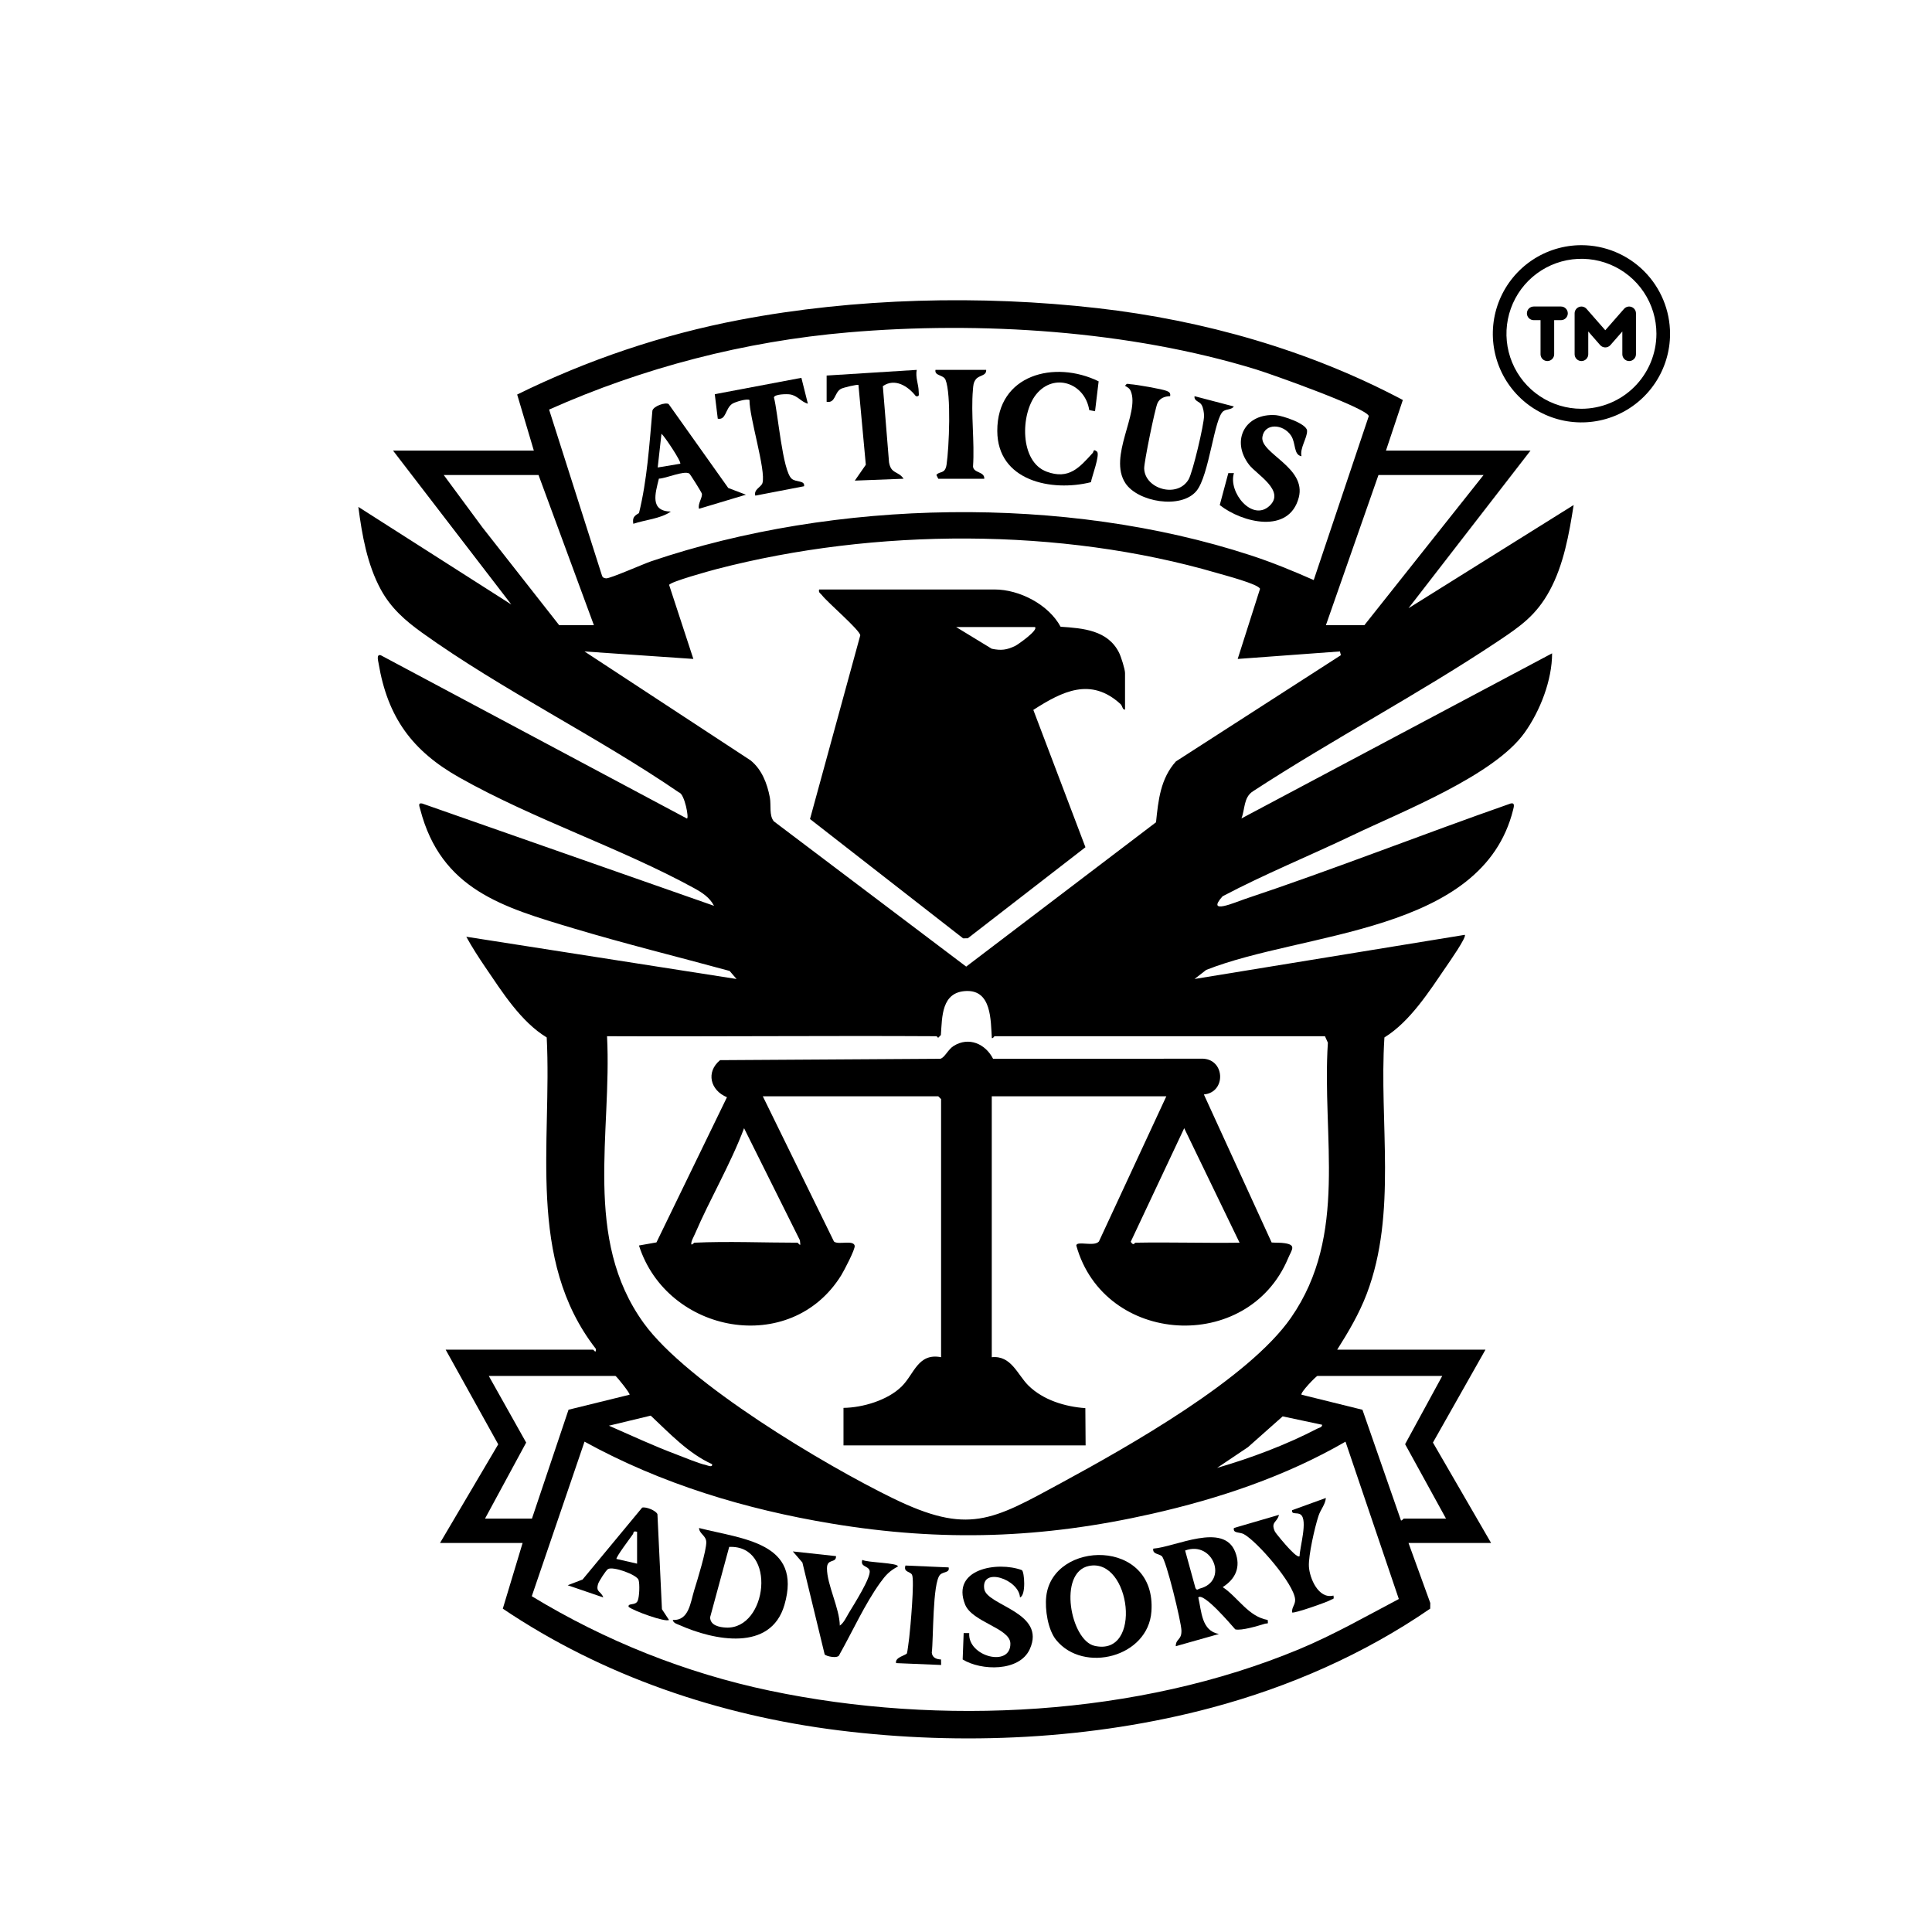<svg width="124" height="124" viewBox="0 0 124 124" fill="none" xmlns="http://www.w3.org/2000/svg">
<g clip-path="url(#clip0_54680_4286)">
<path d="M34.263 28.921L33.193 25.322C37.708 23.098 42.534 21.468 47.491 20.526C54.879 19.122 62.972 18.925 70.448 19.779C77.251 20.556 83.999 22.47 90.037 25.672L88.954 28.92H98.231L90.4 39.038L101 32.413C100.711 34.265 100.36 36.256 99.456 37.915C98.603 39.479 97.608 40.178 96.172 41.136C91.096 44.528 85.534 47.449 80.409 50.792C79.809 51.181 79.913 51.941 79.678 52.53L99.617 41.932C99.617 43.647 98.857 45.621 97.849 47.03C95.879 49.784 89.994 52.083 86.829 53.599C84.054 54.928 81.186 56.091 78.468 57.525C77.364 58.758 79.308 57.898 79.862 57.714C85.604 55.8 91.252 53.564 96.966 51.567C97.244 51.508 97.163 51.781 97.119 51.962C95.142 59.945 83.668 59.77 77.414 62.253L76.668 62.833L94.014 60C94.149 60.137 93.002 61.773 92.837 62.015C91.735 63.625 90.506 65.566 88.855 66.585C88.503 72.03 89.689 77.854 87.721 83.04C87.235 84.317 86.551 85.477 85.824 86.624H95.341L91.969 92.587L95.702 99.032H90.401L91.799 102.884L91.793 103.247C87.541 106.171 82.767 108.264 77.779 109.599C70.105 111.652 61.739 112.042 53.858 111.062C46.184 110.108 38.678 107.569 32.271 103.247L33.542 99.032H28.241L31.977 92.7L28.603 86.624H38.06C38.109 86.624 38.27 86.933 38.239 86.566C33.769 80.826 35.436 73.343 35.089 66.585C33.437 65.584 32.242 63.684 31.154 62.087C30.721 61.449 30.299 60.799 29.928 60.122L47.274 62.834L46.827 62.317C43.485 61.406 40.112 60.574 36.795 59.58C32.28 58.226 28.305 57.101 26.969 51.938C26.924 51.761 26.801 51.515 27.093 51.57L45.827 58.137C45.549 57.597 45.065 57.288 44.549 57.004C39.829 54.418 34.266 52.599 29.485 49.903C26.463 48.2 24.877 46.049 24.296 42.563C24.267 42.392 24.146 41.971 24.441 42.056L44.082 52.532C44.248 52.584 43.941 50.946 43.582 50.863C38.326 47.26 32.241 44.305 27.091 40.61C26.004 39.829 25.089 39.027 24.442 37.838C23.564 36.223 23.234 34.337 23 32.534L32.817 38.798L25.227 28.921H34.263ZM35.242 26.287L38.625 36.907C38.662 37.059 38.754 37.108 38.903 37.12C39.157 37.139 41.304 36.191 41.79 36.026C53.606 32.022 68.365 31.756 80.253 35.636C81.631 36.085 82.993 36.644 84.318 37.23L87.852 26.705C87.729 26.182 81.518 23.987 80.615 23.71C72.481 21.212 62.913 20.605 54.442 21.334C47.811 21.904 41.3 23.587 35.242 26.288V26.287ZM38.117 40.125L34.564 30.487H28.48L30.962 33.848L35.889 40.125H38.117ZM95.219 30.487H88.473L85.1 40.125H87.569L95.219 30.487ZM79.438 42.292L80.871 37.794C80.786 37.491 78.571 36.912 78.138 36.785C68.08 33.843 56.142 33.892 46.016 36.519C45.589 36.63 42.996 37.343 42.946 37.544L44.501 42.292L37.515 41.812L48.173 48.802C48.896 49.385 49.24 50.286 49.41 51.179C49.503 51.666 49.351 52.348 49.67 52.717L62.012 62.039L74.196 52.775C74.342 51.361 74.482 49.972 75.472 48.87L86.061 42.051L85.999 41.81L79.436 42.293L79.438 42.292ZM60.103 66.507C53.056 66.466 46.006 66.537 38.961 66.507C39.282 72.737 37.39 79.496 41.321 84.927C44.102 88.772 52.924 94.026 57.31 96.163C62.141 98.516 63.665 97.592 68.074 95.198C72.382 92.86 80.132 88.505 82.862 84.569C86.555 79.245 84.833 73.007 85.226 66.922L85.039 66.507H63.837C63.802 66.507 63.752 66.654 63.658 66.627C63.583 65.476 63.644 63.553 62.029 63.605C60.413 63.657 60.472 65.267 60.388 66.431L60.223 66.601C60.175 66.606 60.133 66.507 60.103 66.507ZM39.503 88.311H31.371L33.771 92.588L31.13 97.467H34.142L36.49 90.479L40.406 89.516C40.471 89.453 39.576 88.335 39.503 88.313V88.311ZM92.569 88.311H84.558C84.478 88.311 83.429 89.398 83.534 89.515L87.445 90.482L89.919 97.589C90.003 97.593 90.069 97.467 90.098 97.467H92.808L90.183 92.69L92.567 88.311H92.569ZM45.706 93.975C44.171 93.278 42.981 91.998 41.765 90.858L39.082 91.504C40.509 92.129 41.927 92.79 43.389 93.34C43.961 93.555 44.778 93.907 45.341 94.04C45.462 94.069 45.734 94.199 45.707 93.975H45.706ZM84.859 91.445L82.324 90.906L80.095 92.884L78.114 94.213C80.29 93.582 82.547 92.734 84.561 91.687C84.673 91.629 84.848 91.621 84.86 91.445H84.859ZM89.78 102.629L86.357 92.529C82.517 94.753 78.225 96.19 73.897 97.167C66.902 98.746 60.48 98.963 53.394 97.79C47.849 96.872 42.441 95.24 37.516 92.528L34.131 102.449C38.826 105.306 44.02 107.383 49.416 108.514C60.334 110.804 73.062 110.158 83.411 105.837C85.61 104.919 87.675 103.737 89.778 102.629H89.78Z" fill="black"/>
<path d="M48.959 70.363L53.525 79.682C53.786 79.92 54.761 79.559 54.855 79.95C54.906 80.16 54.167 81.566 53.995 81.845C50.751 87.087 42.816 85.6 41.01 79.939L42.133 79.74L46.658 70.422C45.592 69.985 45.288 68.81 46.216 68.043L60.343 67.955C60.624 67.901 60.842 67.359 61.206 67.131C62.184 66.521 63.247 66.995 63.739 67.956L77.091 67.949C78.632 67.892 78.739 70.114 77.267 70.244L81.617 79.746C81.906 79.769 82.187 79.746 82.477 79.794C83.218 79.914 82.907 80.203 82.671 80.765C80.091 86.914 70.862 86.356 69.079 79.939C69.108 79.616 70.213 80.038 70.531 79.682L74.857 70.364H63.654V87.109C64.901 86.98 65.296 88.22 65.999 88.92C66.94 89.855 68.363 90.288 69.66 90.377L69.677 92.77H54.137V90.361C55.376 90.345 56.983 89.868 57.876 88.98C58.68 88.182 58.917 86.822 60.401 87.108V70.544L60.221 70.363H48.957H48.959ZM44.562 79.759C46.718 79.659 49.015 79.759 51.188 79.759C51.215 79.759 51.323 79.939 51.367 79.88L51.341 79.606L47.756 72.411C46.88 74.736 45.585 76.913 44.602 79.197C44.539 79.341 44.412 79.579 44.383 79.701C44.3 80.055 44.543 79.759 44.561 79.759H44.562ZM72.872 79.759C75.098 79.717 77.332 79.791 79.558 79.759L76.005 72.41L72.573 79.699C72.763 79.998 72.822 79.759 72.872 79.758V79.759Z" fill="black"/>
<path d="M75.101 25.427C74.761 25.435 74.433 25.551 74.288 25.88C74.124 26.251 73.424 29.677 73.436 30.069C73.477 31.39 75.572 31.994 76.287 30.77C76.552 30.317 77.279 27.242 77.278 26.693C77.278 26.487 77.226 26.169 77.125 25.993C76.984 25.746 76.628 25.757 76.667 25.428L79.193 26.089C79.028 26.306 78.743 26.243 78.527 26.384C77.931 26.773 77.617 30.516 76.789 31.513C75.8 32.703 73.02 32.218 72.229 31.009C71.111 29.3 73.158 26.524 72.578 25.112C72.496 24.911 72.374 24.863 72.21 24.765C72.335 24.566 72.39 24.651 72.544 24.659C72.907 24.677 74.608 24.972 74.892 25.094C75.06 25.165 75.136 25.235 75.101 25.427Z" fill="black"/>
<path d="M70.513 24.475L70.282 26.393L69.91 26.322C69.641 24.594 67.651 23.884 66.498 25.319C65.497 26.566 65.428 29.632 67.182 30.275C68.6 30.796 69.27 30.022 70.13 29.075C70.204 28.995 70.154 28.779 70.404 28.982C70.625 29.161 70.066 30.62 70.019 30.948C67.496 31.581 64.016 30.872 64.008 27.656C63.998 24.027 67.697 23.097 70.513 24.475Z" fill="black"/>
<path d="M42.913 25.931L46.741 31.32L47.875 31.751L44.864 32.655C44.766 32.34 45.103 31.926 45.046 31.679C45.029 31.604 44.303 30.43 44.237 30.391C43.889 30.186 42.735 30.713 42.289 30.72C42.05 31.692 41.701 32.802 43.055 32.835C42.386 33.297 41.425 33.358 40.647 33.618C40.582 33.221 40.703 33.112 41.012 32.931C41.536 30.802 41.676 28.547 41.873 26.353C41.955 26.058 42.7 25.807 42.912 25.931H42.913ZM43.659 29.764C43.762 29.661 42.666 28.019 42.455 27.837L42.213 30.004L43.659 29.764Z" fill="black"/>
<path d="M83.533 29.282C83.016 29.197 83.184 28.451 82.865 27.963C82.359 27.192 81.158 27.139 81.023 28.045C80.864 29.104 83.869 29.993 83.357 31.936C82.733 34.302 79.723 33.55 78.286 32.416L78.836 30.366H79.196C78.816 31.6 80.374 33.5 81.479 32.468C82.525 31.493 80.644 30.453 80.164 29.822C78.971 28.257 79.93 26.499 81.891 26.646C82.307 26.678 83.874 27.188 83.891 27.646C83.908 28.104 83.413 28.764 83.533 29.282Z" fill="black"/>
<path d="M51.849 25.908C51.412 25.796 51.195 25.386 50.696 25.313C50.491 25.283 49.718 25.293 49.672 25.506C49.928 26.436 50.22 30.245 50.82 30.732C51.111 30.968 51.668 30.819 51.608 31.208L48.477 31.811C48.361 31.407 48.855 31.27 48.936 31.003C49.176 30.205 48.084 26.756 48.105 25.678C47.965 25.56 47.164 25.8 46.986 25.924C46.55 26.228 46.605 26.976 46.068 26.873L45.876 25.3L51.435 24.25L51.85 25.908H51.849Z" fill="black"/>
<path d="M53.055 24.103L58.839 23.74C58.74 24.212 58.961 24.689 58.963 25.123C58.963 25.305 59.04 25.477 58.78 25.426C58.294 24.794 57.438 24.24 56.663 24.784L57.06 29.674C57.194 30.441 57.64 30.212 57.995 30.726L54.864 30.847L55.57 29.83L55.097 24.708C55.028 24.659 54.122 24.874 53.972 24.958C53.536 25.204 53.636 25.887 53.055 25.788V24.102V24.103Z" fill="black"/>
<path d="M63.295 23.741C63.318 24.138 62.852 24.062 62.633 24.344C62.469 24.555 62.468 24.751 62.446 25C62.306 26.572 62.561 28.349 62.451 29.945C62.492 30.376 63.201 30.253 63.173 30.729H60.222L60.099 30.486C60.294 30.214 60.657 30.46 60.753 29.818C60.915 28.736 61.06 25.28 60.684 24.372C60.55 24.045 59.967 24.133 60.041 23.74H63.294L63.295 23.741Z" fill="black"/>
<path d="M43.177 103.974C44.226 104.025 44.311 102.851 44.562 102.045C44.756 101.422 45.349 99.499 45.33 98.967C45.314 98.549 44.882 98.447 44.865 98.071C47.643 98.785 51.517 98.986 50.346 103.01C49.465 106.032 45.824 105.284 43.627 104.307C43.46 104.233 43.228 104.186 43.178 103.975L43.177 103.974ZM46.801 99.284L45.579 103.795C45.572 104.325 46.177 104.444 46.609 104.462C49.248 104.575 49.891 99.15 46.801 99.284Z" fill="black"/>
<path d="M67.79 105.261C67.252 104.602 67.058 103.292 67.15 102.466C67.552 98.838 74.243 98.692 73.9 103.434C73.688 106.365 69.544 107.413 67.79 105.261ZM69.888 100.506C67.884 100.917 68.71 105.279 70.247 105.633C73.358 106.348 72.575 99.955 69.888 100.506Z" fill="black"/>
<path d="M81.365 103.974C81.402 104.292 81.359 104.163 81.188 104.215C80.743 104.35 79.682 104.676 79.282 104.576C79.027 104.292 77.25 102.188 76.909 102.526C77.124 103.433 77.109 104.666 78.233 104.874L75.463 105.657C75.466 105.158 75.848 105.281 75.827 104.64C75.81 104.084 74.848 100.108 74.562 99.872C74.376 99.718 73.96 99.752 74.018 99.395C75.457 99.286 78.533 97.677 79.281 99.612C79.651 100.568 79.306 101.339 78.477 101.864C79.469 102.529 80.111 103.751 81.366 103.974H81.365ZM76.064 99.516L76.727 101.927C76.838 102.108 76.88 101.991 76.997 101.961C78.871 101.488 77.853 98.851 76.064 99.516Z" fill="black"/>
<path d="M42.936 103.972C42.717 104.134 40.67 103.397 40.345 103.131C40.287 102.862 40.787 103.074 40.929 102.742C41.04 102.48 41.066 101.673 40.986 101.407C40.884 101.066 39.322 100.505 39.016 100.711C38.877 100.805 38.438 101.492 38.389 101.656C38.222 102.207 38.565 102.097 38.721 102.527L36.435 101.745L37.39 101.378L41.215 96.762C41.463 96.691 42.116 96.959 42.196 97.187L42.485 103.283L42.938 103.973L42.936 103.972ZM40.889 98.311C40.597 98.246 40.693 98.363 40.62 98.469C40.435 98.735 39.56 99.89 39.562 100.056L40.889 100.359V98.311Z" fill="black"/>
<path d="M65.465 102.527C65.401 101.359 62.962 100.539 63.17 101.977C63.327 103.059 67.19 103.471 66.087 105.86C65.419 107.303 62.971 107.239 61.786 106.508L61.85 104.814L62.208 104.817C62.092 106.321 64.889 107.045 64.848 105.474C64.823 104.495 62.39 104.113 61.94 102.977C61.037 100.696 64.024 100.191 65.589 100.775C65.748 100.887 65.863 102.389 65.465 102.527Z" fill="black"/>
<path d="M85.582 102.407C85.639 102.685 85.55 102.6 85.427 102.678C85.205 102.819 83.024 103.584 82.931 103.49C82.894 103.15 83.15 102.997 83.123 102.644C83.048 101.655 80.698 98.936 79.827 98.462C79.57 98.322 79.11 98.425 79.196 98.07L82.086 97.226C81.976 97.721 81.547 97.666 81.816 98.278C81.876 98.415 82.534 99.18 82.686 99.337C82.786 99.441 83.29 100.007 83.411 99.876C83.419 99.307 83.951 97.571 83.484 97.213C83.257 97.039 82.884 97.242 82.931 96.927L85.097 96.143C85.058 96.579 84.767 96.859 84.624 97.294C84.389 98.006 83.972 99.834 84.008 100.535C84.047 101.288 84.623 102.651 85.581 102.407H85.582Z" fill="black"/>
<path d="M53.658 99.877C53.673 100.357 53.079 99.999 53.077 100.652C53.072 101.706 53.885 103.212 53.901 104.333C54.155 104.164 54.319 103.792 54.478 103.526C54.768 103.04 55.933 101.223 55.812 100.803C55.719 100.481 55.197 100.579 55.345 100.116C55.649 100.296 57.638 100.295 57.631 100.538C57.089 100.831 56.852 101.085 56.499 101.573C55.513 102.939 54.715 104.709 53.884 106.185C53.822 106.501 52.99 106.296 52.928 106.181L51.499 100.285L50.885 99.574L53.655 99.875L53.658 99.877Z" fill="black"/>
<path d="M60.885 100.599C60.97 100.957 60.54 100.858 60.335 101.072C59.847 101.584 59.915 105.176 59.804 106.077C59.843 106.401 60.104 106.495 60.397 106.509L60.404 106.862L57.513 106.742C57.422 106.369 58.136 106.245 58.209 106.115C58.236 106.067 58.333 105.288 58.355 105.115C58.429 104.505 58.705 101.415 58.538 101.077C58.42 100.84 57.973 100.928 58.114 100.479L60.885 100.599Z" fill="black"/>
<path d="M72.21 45.546C72.026 45.555 72.059 45.317 71.911 45.182C70.007 43.448 68.184 44.366 66.321 45.563L69.666 54.377L62.118 60.22L61.815 60.225L51.988 52.567L55.214 40.778C55.195 40.442 53.12 38.676 52.752 38.197C52.659 38.075 52.52 38.045 52.572 37.834H63.836C65.431 37.834 67.303 38.801 68.071 40.225C69.511 40.322 71.102 40.442 71.824 41.892C71.952 42.149 72.207 42.956 72.207 43.196V45.545L72.21 45.546ZM66.427 40.246H61.368L63.65 41.637C64.252 41.764 64.617 41.719 65.165 41.453C65.326 41.374 66.66 40.442 66.427 40.246Z" fill="black"/>
</g>
<path d="M101.5 15.736C100.375 15.736 99.275 16.069 98.34 16.694C97.405 17.319 96.676 18.208 96.245 19.247C95.815 20.286 95.702 21.43 95.922 22.533C96.141 23.636 96.683 24.65 97.478 25.445C98.274 26.24 99.287 26.782 100.39 27.002C101.494 27.221 102.637 27.108 103.677 26.678C104.716 26.247 105.604 25.518 106.229 24.583C106.854 23.648 107.188 22.548 107.188 21.423C107.186 19.915 106.586 18.47 105.52 17.403C104.454 16.337 103.008 15.737 101.5 15.736ZM101.5 26.236C100.548 26.236 99.618 25.954 98.826 25.425C98.035 24.896 97.418 24.144 97.054 23.265C96.69 22.386 96.594 21.418 96.78 20.485C96.966 19.551 97.424 18.693 98.097 18.02C98.77 17.347 99.628 16.889 100.561 16.703C101.495 16.518 102.462 16.613 103.342 16.977C104.221 17.341 104.973 17.958 105.501 18.75C106.03 19.541 106.313 20.471 106.313 21.423C106.311 22.699 105.804 23.922 104.901 24.825C103.999 25.727 102.776 26.234 101.5 26.236ZM100.625 20.111C100.625 20.227 100.579 20.338 100.497 20.42C100.415 20.502 100.304 20.548 100.188 20.548H99.75V22.736C99.75 22.852 99.704 22.963 99.622 23.045C99.54 23.127 99.428 23.173 99.312 23.173C99.197 23.173 99.085 23.127 99.003 23.045C98.921 22.963 98.875 22.852 98.875 22.736V20.548H98.438C98.322 20.548 98.21 20.502 98.128 20.42C98.046 20.338 98 20.227 98 20.111C98 19.995 98.046 19.884 98.128 19.802C98.21 19.719 98.322 19.673 98.438 19.673H100.188C100.304 19.673 100.415 19.719 100.497 19.802C100.579 19.884 100.625 19.995 100.625 20.111ZM105 20.111V22.736C105 22.852 104.954 22.963 104.872 23.045C104.79 23.127 104.679 23.173 104.563 23.173C104.446 23.173 104.335 23.127 104.253 23.045C104.171 22.963 104.125 22.852 104.125 22.736V21.275L103.359 22.15C103.318 22.197 103.268 22.234 103.211 22.259C103.155 22.285 103.093 22.298 103.031 22.298C102.969 22.298 102.908 22.285 102.851 22.259C102.795 22.234 102.744 22.197 102.703 22.15L101.938 21.275V22.736C101.938 22.852 101.891 22.963 101.809 23.045C101.727 23.127 101.616 23.173 101.5 23.173C101.384 23.173 101.273 23.127 101.191 23.045C101.109 22.963 101.063 22.852 101.063 22.736V20.111C101.063 20.022 101.09 19.936 101.141 19.863C101.191 19.79 101.263 19.734 101.346 19.703C101.429 19.671 101.52 19.666 101.606 19.688C101.692 19.709 101.769 19.756 101.828 19.823L103.031 21.196L104.234 19.823C104.293 19.756 104.371 19.709 104.457 19.688C104.543 19.666 104.634 19.671 104.717 19.703C104.8 19.734 104.871 19.79 104.922 19.863C104.973 19.936 105 20.022 105 20.111Z" fill="black"/>
<defs>
<clipPath id="clip0_54680_4286">
<rect width="78" height="92.307" fill="white" transform="translate(23 19.27)"/>
</clipPath>
</defs>
</svg>
